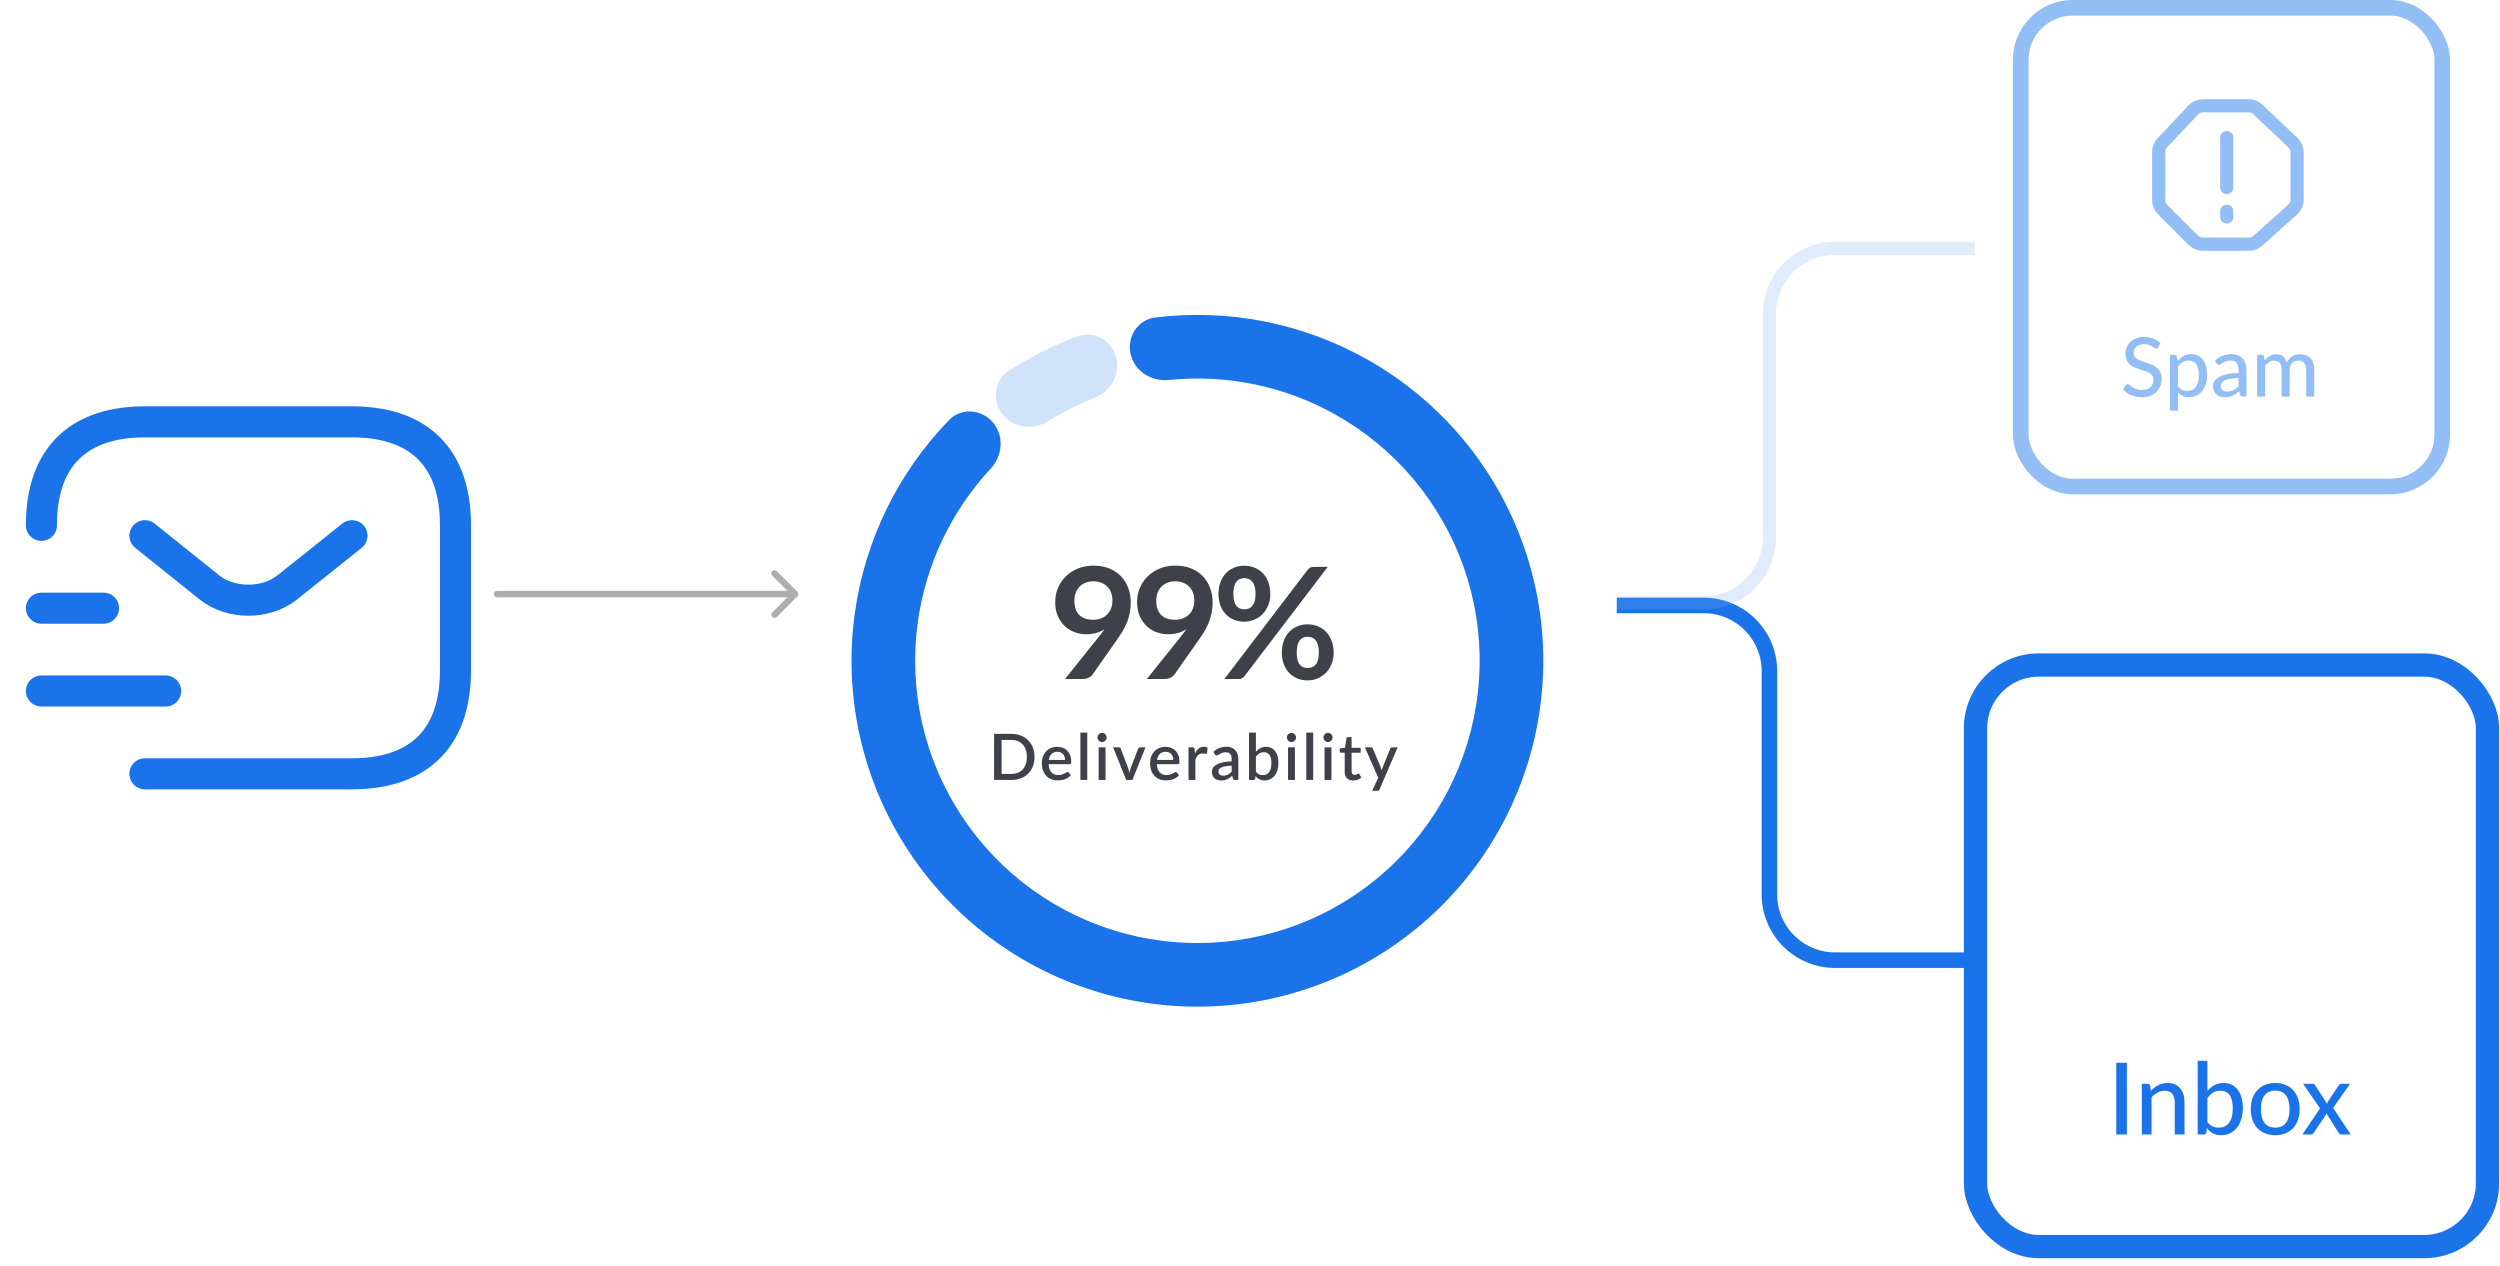 <svg width="322" height="163" viewBox="0 0 322 163" fill="none" xmlns="http://www.w3.org/2000/svg">
<g filter="url(#filter0_d_13867_1168)">
<path d="M127.885 46.772C126.412 45.054 123.809 44.844 122.234 46.469C115.678 53.235 111.408 61.937 110.102 71.339C108.606 82.099 111.094 93.034 117.097 102.089C123.1 111.143 132.205 117.692 142.698 120.503C153.191 123.314 164.35 122.195 174.076 117.354C183.801 112.514 191.423 104.287 195.508 94.221C199.592 84.154 199.858 72.943 196.254 62.694C192.651 52.446 185.427 43.867 175.941 38.572C167.653 33.946 158.137 32.104 148.786 33.255C146.54 33.532 145.138 35.734 145.62 37.946C146.101 40.157 148.284 41.534 150.536 41.304C157.925 40.55 165.405 42.075 171.947 45.728C179.688 50.049 185.583 57.049 188.523 65.412C191.464 73.776 191.247 82.925 187.914 91.14C184.581 99.355 178.361 106.068 170.425 110.018C162.488 113.968 153.382 114.882 144.819 112.587C136.256 110.293 128.826 104.949 123.927 97.56C119.028 90.172 116.998 81.248 118.219 72.467C119.25 65.045 122.543 58.158 127.601 52.719C129.141 51.061 129.359 48.489 127.885 46.772Z" fill="#1A73E8"/>
<path d="M138.379 69.71C138.379 70.516 138.585 71.132 138.998 71.558C139.418 71.978 140.01 72.188 140.776 72.188C141.176 72.188 141.532 72.125 141.845 71.998C142.158 71.871 142.421 71.698 142.635 71.479C142.848 71.259 143.008 70.999 143.114 70.699C143.227 70.4 143.284 70.077 143.284 69.73C143.284 69.337 143.224 68.988 143.104 68.681C142.984 68.368 142.814 68.105 142.595 67.892C142.375 67.679 142.112 67.516 141.805 67.403C141.506 67.289 141.176 67.233 140.816 67.233C140.443 67.233 140.107 67.296 139.807 67.423C139.508 67.543 139.251 67.712 139.038 67.932C138.825 68.152 138.662 68.415 138.549 68.721C138.435 69.021 138.379 69.351 138.379 69.71ZM141.656 74.216C141.769 74.076 141.875 73.939 141.975 73.806C142.075 73.673 142.172 73.54 142.265 73.407C141.932 73.62 141.566 73.783 141.166 73.896C140.766 74.003 140.347 74.056 139.907 74.056C139.408 74.056 138.918 73.969 138.439 73.796C137.959 73.623 137.533 73.363 137.16 73.017C136.787 72.664 136.484 72.231 136.251 71.718C136.024 71.199 135.911 70.593 135.911 69.9C135.911 69.254 136.031 68.648 136.271 68.082C136.511 67.516 136.847 67.02 137.28 66.593C137.713 66.167 138.232 65.831 138.838 65.584C139.444 65.338 140.114 65.215 140.846 65.215C141.586 65.215 142.248 65.331 142.834 65.564C143.427 65.797 143.93 66.124 144.343 66.543C144.762 66.963 145.082 67.466 145.302 68.052C145.528 68.638 145.642 69.281 145.642 69.98C145.642 70.426 145.602 70.849 145.522 71.249C145.448 71.648 145.342 72.035 145.202 72.408C145.062 72.774 144.892 73.134 144.693 73.487C144.493 73.84 144.27 74.189 144.023 74.535L140.716 79.251C140.603 79.411 140.433 79.547 140.207 79.66C139.981 79.767 139.724 79.82 139.438 79.82H137.17L141.656 74.216ZM148.923 69.71C148.923 70.516 149.129 71.132 149.542 71.558C149.962 71.978 150.555 72.188 151.321 72.188C151.72 72.188 152.076 72.125 152.389 71.998C152.702 71.871 152.966 71.698 153.179 71.479C153.392 71.259 153.552 70.999 153.658 70.699C153.771 70.4 153.828 70.077 153.828 69.73C153.828 69.337 153.768 68.988 153.648 68.681C153.528 68.368 153.359 68.105 153.139 67.892C152.919 67.679 152.656 67.516 152.35 67.403C152.05 67.289 151.72 67.233 151.36 67.233C150.988 67.233 150.651 67.296 150.351 67.423C150.052 67.543 149.795 67.712 149.582 67.932C149.369 68.152 149.206 68.415 149.093 68.721C148.98 69.021 148.923 69.351 148.923 69.71ZM152.2 74.216C152.313 74.076 152.419 73.939 152.519 73.806C152.619 73.673 152.716 73.54 152.809 73.407C152.476 73.62 152.11 73.783 151.71 73.896C151.311 74.003 150.891 74.056 150.451 74.056C149.952 74.056 149.462 73.969 148.983 73.796C148.503 73.623 148.077 73.363 147.704 73.017C147.331 72.664 147.028 72.231 146.795 71.718C146.569 71.199 146.455 70.593 146.455 69.9C146.455 69.254 146.575 68.648 146.815 68.082C147.055 67.516 147.391 67.02 147.824 66.593C148.257 66.167 148.776 65.831 149.382 65.584C149.989 65.338 150.658 65.215 151.39 65.215C152.13 65.215 152.792 65.331 153.378 65.564C153.971 65.797 154.474 66.124 154.887 66.543C155.307 66.963 155.626 67.466 155.846 68.052C156.072 68.638 156.186 69.281 156.186 69.98C156.186 70.426 156.146 70.849 156.066 71.249C155.993 71.648 155.886 72.035 155.746 72.408C155.606 72.774 155.436 73.134 155.237 73.487C155.037 73.84 154.814 74.189 154.567 74.535L151.261 79.251C151.147 79.411 150.978 79.547 150.751 79.66C150.525 79.767 150.268 79.82 149.982 79.82H147.714L152.2 74.216ZM163.613 68.871C163.613 69.417 163.52 69.91 163.333 70.35C163.153 70.789 162.91 71.165 162.604 71.479C162.298 71.785 161.941 72.021 161.535 72.188C161.129 72.354 160.706 72.438 160.266 72.438C159.787 72.438 159.344 72.354 158.938 72.188C158.531 72.021 158.178 71.785 157.879 71.479C157.586 71.165 157.356 70.789 157.189 70.35C157.023 69.91 156.94 69.417 156.94 68.871C156.94 68.312 157.023 67.805 157.189 67.353C157.356 66.9 157.586 66.517 157.879 66.204C158.178 65.891 158.531 65.651 158.938 65.484C159.344 65.311 159.787 65.225 160.266 65.225C160.746 65.225 161.189 65.311 161.595 65.484C162.008 65.651 162.364 65.891 162.664 66.204C162.964 66.517 163.197 66.9 163.363 67.353C163.53 67.805 163.613 68.312 163.613 68.871ZM161.715 68.871C161.715 68.485 161.675 68.162 161.595 67.902C161.522 67.642 161.418 67.433 161.285 67.273C161.159 67.113 161.006 67 160.826 66.933C160.653 66.86 160.466 66.823 160.266 66.823C160.066 66.823 159.88 66.86 159.707 66.933C159.534 67 159.384 67.113 159.257 67.273C159.137 67.433 159.041 67.642 158.968 67.902C158.894 68.162 158.858 68.485 158.858 68.871C158.858 69.244 158.894 69.557 158.968 69.81C159.041 70.057 159.137 70.257 159.257 70.41C159.384 70.563 159.534 70.673 159.707 70.739C159.88 70.806 160.066 70.839 160.266 70.839C160.466 70.839 160.653 70.806 160.826 70.739C161.006 70.673 161.159 70.563 161.285 70.41C161.418 70.257 161.522 70.057 161.595 69.81C161.675 69.557 161.715 69.244 161.715 68.871ZM168.418 65.764C168.505 65.664 168.605 65.574 168.718 65.495C168.838 65.415 169.004 65.375 169.217 65.375H171.016L160.286 79.451C160.2 79.557 160.096 79.647 159.977 79.72C159.857 79.787 159.71 79.82 159.537 79.82H157.699L168.418 65.764ZM171.775 76.424C171.775 76.97 171.682 77.463 171.495 77.902C171.315 78.342 171.072 78.718 170.766 79.031C170.46 79.338 170.103 79.577 169.697 79.75C169.291 79.917 168.868 80 168.428 80C167.949 80 167.506 79.917 167.099 79.75C166.693 79.577 166.34 79.338 166.041 79.031C165.748 78.718 165.518 78.342 165.351 77.902C165.185 77.463 165.101 76.97 165.101 76.424C165.101 75.864 165.185 75.358 165.351 74.905C165.518 74.452 165.748 74.069 166.041 73.756C166.34 73.443 166.693 73.204 167.099 73.037C167.506 72.864 167.949 72.777 168.428 72.777C168.908 72.777 169.351 72.864 169.757 73.037C170.17 73.204 170.523 73.443 170.816 73.756C171.116 74.069 171.349 74.452 171.515 74.905C171.688 75.358 171.775 75.864 171.775 76.424ZM169.867 76.424C169.867 76.037 169.83 75.714 169.757 75.455C169.684 75.195 169.58 74.985 169.447 74.825C169.321 74.665 169.167 74.552 168.988 74.486C168.814 74.412 168.628 74.376 168.428 74.376C168.228 74.376 168.042 74.412 167.869 74.486C167.696 74.552 167.546 74.665 167.419 74.825C167.293 74.985 167.193 75.195 167.119 75.455C167.053 75.714 167.02 76.037 167.02 76.424C167.02 76.797 167.053 77.11 167.119 77.363C167.193 77.616 167.293 77.819 167.419 77.972C167.546 78.125 167.696 78.235 167.869 78.302C168.042 78.368 168.228 78.402 168.428 78.402C168.628 78.402 168.814 78.368 168.988 78.302C169.167 78.235 169.321 78.125 169.447 77.972C169.58 77.819 169.684 77.616 169.757 77.363C169.83 77.11 169.867 76.797 169.867 76.424Z" fill="#3F414A"/>
<path d="M133.247 89.853C133.247 90.293 133.176 90.695 133.033 91.061C132.89 91.423 132.688 91.735 132.427 91.996C132.169 92.257 131.857 92.46 131.492 92.606C131.129 92.749 130.725 92.82 130.28 92.82H128.039V86.886H130.28C130.725 86.886 131.129 86.959 131.492 87.105C131.857 87.248 132.169 87.45 132.427 87.711C132.688 87.972 132.89 88.285 133.033 88.65C133.176 89.013 133.247 89.414 133.247 89.853ZM132.262 89.853C132.262 89.513 132.216 89.206 132.122 88.934C132.032 88.662 131.9 88.433 131.727 88.246C131.556 88.059 131.349 87.917 131.104 87.818C130.86 87.716 130.585 87.665 130.28 87.665H129.007V92.041H130.28C130.585 92.041 130.86 91.992 131.104 91.893C131.349 91.794 131.556 91.651 131.727 91.465C131.9 91.275 132.032 91.046 132.122 90.776C132.216 90.504 132.262 90.197 132.262 89.853ZM137.18 90.245C137.18 90.097 137.158 89.959 137.114 89.833C137.073 89.704 137.011 89.592 136.929 89.499C136.846 89.403 136.743 89.329 136.62 89.276C136.499 89.222 136.359 89.194 136.199 89.194C135.878 89.194 135.625 89.286 135.441 89.47C135.257 89.654 135.14 89.912 135.091 90.245H137.18ZM135.066 90.789C135.077 91.028 135.114 91.235 135.177 91.411C135.241 91.584 135.324 91.728 135.429 91.844C135.536 91.959 135.662 92.046 135.808 92.103C135.956 92.158 136.121 92.186 136.302 92.186C136.476 92.186 136.625 92.166 136.752 92.128C136.878 92.087 136.988 92.043 137.081 91.996C137.175 91.947 137.254 91.903 137.32 91.864C137.386 91.823 137.447 91.802 137.502 91.802C137.573 91.802 137.628 91.83 137.666 91.885L137.918 92.21C137.813 92.334 137.695 92.439 137.563 92.524C137.432 92.609 137.291 92.679 137.143 92.734C136.995 92.786 136.842 92.823 136.686 92.845C136.529 92.87 136.377 92.882 136.228 92.882C135.937 92.882 135.666 92.834 135.416 92.738C135.169 92.639 134.954 92.495 134.77 92.305C134.588 92.116 134.445 91.881 134.341 91.601C134.239 91.32 134.188 90.998 134.188 90.632C134.188 90.341 134.234 90.069 134.324 89.816C134.418 89.564 134.55 89.344 134.72 89.157C134.893 88.97 135.102 88.823 135.346 88.716C135.594 88.606 135.873 88.551 136.183 88.551C136.441 88.551 136.68 88.594 136.9 88.679C137.12 88.761 137.309 88.884 137.469 89.046C137.628 89.208 137.752 89.407 137.839 89.643C137.93 89.877 137.975 90.143 137.975 90.443C137.975 90.58 137.96 90.672 137.93 90.719C137.9 90.765 137.845 90.789 137.765 90.789H135.066ZM140.04 86.722V92.82H139.154V86.722H140.04ZM142.393 88.617V92.82H141.507V88.617H142.393ZM142.542 87.348C142.542 87.428 142.525 87.503 142.492 87.575C142.462 87.646 142.419 87.709 142.364 87.764C142.309 87.816 142.245 87.859 142.171 87.892C142.099 87.922 142.022 87.937 141.94 87.937C141.86 87.937 141.785 87.922 141.713 87.892C141.645 87.859 141.584 87.816 141.532 87.764C141.48 87.709 141.437 87.646 141.404 87.575C141.374 87.503 141.359 87.428 141.359 87.348C141.359 87.266 141.374 87.189 141.404 87.117C141.437 87.046 141.48 86.984 141.532 86.932C141.584 86.877 141.645 86.834 141.713 86.804C141.785 86.771 141.86 86.754 141.94 86.754C142.022 86.754 142.099 86.771 142.171 86.804C142.245 86.834 142.309 86.877 142.364 86.932C142.419 86.984 142.462 87.046 142.492 87.117C142.525 87.189 142.542 87.266 142.542 87.348ZM147.543 88.617L145.854 92.82H145.054L143.365 88.617H144.094C144.163 88.617 144.219 88.635 144.263 88.671C144.31 88.704 144.34 88.743 144.354 88.79L145.285 91.238C145.323 91.353 145.358 91.467 145.388 91.58C145.418 91.693 145.444 91.807 145.466 91.922C145.488 91.807 145.514 91.694 145.544 91.584C145.577 91.471 145.613 91.356 145.652 91.238L146.599 88.79C146.616 88.741 146.646 88.7 146.69 88.667C146.734 88.634 146.788 88.617 146.851 88.617H147.543ZM151.121 90.245C151.121 90.097 151.099 89.959 151.055 89.833C151.014 89.704 150.952 89.592 150.869 89.499C150.787 89.403 150.684 89.329 150.56 89.276C150.439 89.222 150.299 89.194 150.14 89.194C149.819 89.194 149.566 89.286 149.382 89.47C149.198 89.654 149.081 89.912 149.032 90.245H151.121ZM149.007 90.789C149.018 91.028 149.055 91.235 149.118 91.411C149.181 91.584 149.265 91.728 149.369 91.844C149.477 91.959 149.603 92.046 149.749 92.103C149.897 92.158 150.062 92.186 150.243 92.186C150.416 92.186 150.566 92.166 150.692 92.128C150.819 92.087 150.928 92.043 151.022 91.996C151.115 91.947 151.195 91.903 151.261 91.864C151.327 91.823 151.387 91.802 151.442 91.802C151.514 91.802 151.569 91.83 151.607 91.885L151.858 92.21C151.754 92.334 151.636 92.439 151.504 92.524C151.372 92.609 151.232 92.679 151.084 92.734C150.935 92.786 150.783 92.823 150.626 92.845C150.47 92.87 150.317 92.882 150.169 92.882C149.878 92.882 149.607 92.834 149.357 92.738C149.11 92.639 148.894 92.495 148.71 92.305C148.529 92.116 148.386 91.881 148.282 91.601C148.18 91.32 148.129 90.998 148.129 90.632C148.129 90.341 148.174 90.069 148.265 89.816C148.358 89.564 148.49 89.344 148.661 89.157C148.834 88.97 149.042 88.823 149.287 88.716C149.534 88.606 149.813 88.551 150.124 88.551C150.382 88.551 150.621 88.594 150.841 88.679C151.06 88.761 151.25 88.884 151.409 89.046C151.569 89.208 151.692 89.407 151.78 89.643C151.871 89.877 151.916 90.143 151.916 90.443C151.916 90.58 151.901 90.672 151.871 90.719C151.84 90.765 151.786 90.789 151.706 90.789H149.007ZM153.915 89.396C154.047 89.129 154.206 88.921 154.393 88.77C154.58 88.616 154.804 88.539 155.065 88.539C155.155 88.539 155.241 88.55 155.32 88.572C155.4 88.591 155.471 88.621 155.534 88.662L155.473 89.33C155.462 89.377 155.444 89.41 155.419 89.429C155.397 89.445 155.367 89.454 155.328 89.454C155.287 89.454 155.228 89.447 155.151 89.433C155.074 89.417 154.993 89.408 154.908 89.408C154.784 89.408 154.675 89.426 154.578 89.462C154.485 89.498 154.4 89.55 154.323 89.618C154.249 89.687 154.183 89.771 154.125 89.87C154.067 89.969 154.014 90.081 153.964 90.208V92.82H153.078V88.617H153.594C153.687 88.617 153.752 88.635 153.787 88.671C153.823 88.704 153.848 88.763 153.861 88.848L153.915 89.396ZM158.638 90.983C158.322 90.993 158.056 91.019 157.839 91.061C157.622 91.099 157.446 91.15 157.312 91.213C157.177 91.274 157.079 91.347 157.019 91.432C156.961 91.517 156.932 91.61 156.932 91.712C156.932 91.811 156.948 91.896 156.978 91.967C157.011 92.036 157.055 92.094 157.11 92.14C157.167 92.184 157.233 92.217 157.307 92.239C157.384 92.258 157.468 92.268 157.559 92.268C157.79 92.268 157.987 92.225 158.152 92.14C158.32 92.052 158.482 91.926 158.638 91.761V90.983ZM156.29 89.202C156.765 88.76 157.331 88.539 157.987 88.539C158.229 88.539 158.443 88.579 158.63 88.658C158.82 88.735 158.978 88.845 159.104 88.988C159.233 89.131 159.331 89.301 159.397 89.499C159.465 89.694 159.5 89.911 159.5 90.15V92.82H159.104C159.019 92.82 158.954 92.808 158.91 92.783C158.866 92.756 158.829 92.702 158.799 92.623L158.713 92.281C158.605 92.377 158.5 92.463 158.395 92.54C158.291 92.614 158.182 92.677 158.07 92.73C157.96 92.782 157.84 92.82 157.711 92.845C157.585 92.873 157.445 92.886 157.291 92.886C157.121 92.886 156.961 92.863 156.813 92.816C156.667 92.769 156.541 92.699 156.434 92.606C156.327 92.51 156.242 92.392 156.178 92.252C156.118 92.112 156.088 91.947 156.088 91.757C156.088 91.595 156.13 91.437 156.215 91.283C156.303 91.129 156.446 90.992 156.644 90.871C156.845 90.748 157.107 90.646 157.431 90.566C157.758 90.487 158.16 90.441 158.638 90.43V90.15C158.638 89.848 158.574 89.623 158.445 89.474C158.316 89.326 158.126 89.252 157.876 89.252C157.706 89.252 157.563 89.274 157.448 89.318C157.332 89.359 157.232 89.404 157.147 89.454C157.062 89.503 156.986 89.55 156.92 89.594C156.854 89.635 156.784 89.656 156.71 89.656C156.649 89.656 156.597 89.641 156.553 89.61C156.512 89.577 156.478 89.537 156.45 89.491L156.29 89.202ZM161.76 91.765C161.883 91.925 162.018 92.037 162.164 92.103C162.312 92.166 162.473 92.198 162.646 92.198C162.995 92.198 163.267 92.072 163.462 91.819C163.657 91.566 163.754 91.175 163.754 90.644C163.754 90.161 163.669 89.808 163.499 89.585C163.331 89.363 163.091 89.252 162.778 89.252C162.56 89.252 162.371 89.301 162.209 89.4C162.05 89.496 161.9 89.635 161.76 89.816V91.765ZM161.76 89.173C161.933 88.984 162.126 88.833 162.341 88.72C162.555 88.608 162.799 88.551 163.074 88.551C163.319 88.551 163.538 88.599 163.734 88.695C163.931 88.789 164.099 88.925 164.236 89.103C164.374 89.282 164.479 89.499 164.554 89.754C164.628 90.007 164.665 90.293 164.665 90.612C164.665 90.952 164.622 91.263 164.537 91.543C164.455 91.82 164.335 92.059 164.179 92.26C164.022 92.458 163.832 92.612 163.61 92.721C163.387 92.829 163.139 92.882 162.864 92.882C162.729 92.882 162.607 92.868 162.497 92.841C162.387 92.816 162.286 92.779 162.192 92.73C162.099 92.68 162.012 92.621 161.933 92.552C161.856 92.484 161.782 92.406 161.71 92.318L161.673 92.643C161.659 92.706 161.635 92.752 161.599 92.779C161.563 92.807 161.514 92.82 161.451 92.82H160.874V86.722H161.76V89.173ZM166.785 88.617V92.82H165.899V88.617H166.785ZM166.933 87.348C166.933 87.428 166.917 87.503 166.884 87.575C166.854 87.646 166.811 87.709 166.756 87.764C166.701 87.816 166.637 87.859 166.562 87.892C166.491 87.922 166.414 87.937 166.332 87.937C166.252 87.937 166.176 87.922 166.105 87.892C166.036 87.859 165.976 87.816 165.924 87.764C165.872 87.709 165.829 87.646 165.796 87.575C165.766 87.503 165.751 87.428 165.751 87.348C165.751 87.266 165.766 87.189 165.796 87.117C165.829 87.046 165.872 86.984 165.924 86.932C165.976 86.877 166.036 86.834 166.105 86.804C166.176 86.771 166.252 86.754 166.332 86.754C166.414 86.754 166.491 86.771 166.562 86.804C166.637 86.834 166.701 86.877 166.756 86.932C166.811 86.984 166.854 87.046 166.884 87.117C166.917 87.189 166.933 87.266 166.933 87.348ZM169.137 86.722V92.82H168.251V86.722H169.137ZM171.49 88.617V92.82H170.604V88.617H171.49ZM171.638 87.348C171.638 87.428 171.621 87.503 171.589 87.575C171.558 87.646 171.516 87.709 171.461 87.764C171.406 87.816 171.341 87.859 171.267 87.892C171.196 87.922 171.119 87.937 171.036 87.937C170.957 87.937 170.881 87.922 170.81 87.892C170.741 87.859 170.681 87.816 170.628 87.764C170.576 87.709 170.534 87.646 170.501 87.575C170.47 87.503 170.455 87.428 170.455 87.348C170.455 87.266 170.47 87.189 170.501 87.117C170.534 87.046 170.576 86.984 170.628 86.932C170.681 86.877 170.741 86.834 170.81 86.804C170.881 86.771 170.957 86.754 171.036 86.754C171.119 86.754 171.196 86.771 171.267 86.804C171.341 86.834 171.406 86.877 171.461 86.932C171.516 86.984 171.558 87.046 171.589 87.117C171.621 87.189 171.638 87.266 171.638 87.348ZM174.287 92.886C173.938 92.886 173.668 92.789 173.479 92.594C173.292 92.396 173.199 92.118 173.199 91.761V89.314H172.737C172.688 89.314 172.645 89.298 172.609 89.268C172.574 89.235 172.556 89.187 172.556 89.124V88.766L173.236 88.667L173.429 87.451C173.443 87.404 173.466 87.367 173.499 87.34C173.532 87.309 173.576 87.294 173.631 87.294H174.085V88.675H175.251V89.314H174.085V91.7C174.085 91.851 174.122 91.966 174.196 92.046C174.27 92.125 174.369 92.165 174.493 92.165C174.561 92.165 174.62 92.157 174.67 92.14C174.719 92.121 174.762 92.102 174.798 92.083C174.833 92.061 174.863 92.041 174.888 92.025C174.916 92.006 174.942 91.996 174.966 91.996C175.016 91.996 175.056 92.024 175.086 92.079L175.35 92.511C175.212 92.632 175.05 92.725 174.863 92.791C174.677 92.855 174.484 92.886 174.287 92.886ZM180.015 88.617L177.699 94.015C177.669 94.079 177.631 94.128 177.588 94.164C177.546 94.199 177.482 94.217 177.394 94.217H176.739L177.513 92.536L175.799 88.617H176.57C176.644 88.617 176.7 88.635 176.739 88.671C176.78 88.704 176.81 88.743 176.829 88.79L177.831 91.176C177.855 91.245 177.877 91.314 177.897 91.382C177.919 91.448 177.939 91.517 177.958 91.588C177.98 91.517 178.002 91.447 178.024 91.378C178.046 91.309 178.071 91.241 178.098 91.172L179.059 88.79C179.078 88.741 179.109 88.7 179.153 88.667C179.2 88.634 179.251 88.617 179.306 88.617H180.015Z" fill="#3F414A"/>
<path d="M143.757 38.398C143.172 36.212 140.916 34.897 138.793 35.681C135.678 36.831 132.702 38.326 129.919 40.138C128.022 41.373 127.731 43.968 129.134 45.742C130.538 47.517 133.105 47.796 135.026 46.601C136.899 45.436 138.875 44.444 140.928 43.636C143.034 42.809 144.343 40.584 143.757 38.398Z" fill="#D1E3FA"/>
</g>
<g opacity="0.8">
<rect x="260.271" y="1" width="54.291" height="61.664" rx="6.703" stroke="#78ADF2" stroke-width="2.011" stroke-linecap="round"/>
<path d="M277.987 44.721C277.951 44.78 277.914 44.825 277.876 44.853C277.837 44.881 277.787 44.895 277.727 44.895C277.664 44.895 277.592 44.867 277.511 44.81C277.429 44.75 277.327 44.685 277.204 44.615C277.084 44.541 276.939 44.475 276.77 44.419C276.601 44.359 276.398 44.329 276.161 44.329C275.939 44.329 275.743 44.359 275.574 44.419C275.408 44.475 275.269 44.555 275.156 44.657C275.043 44.756 274.957 44.874 274.897 45.011C274.84 45.145 274.812 45.292 274.812 45.451C274.812 45.655 274.863 45.825 274.966 45.959C275.071 46.093 275.209 46.207 275.378 46.302C275.548 46.398 275.74 46.48 275.955 46.551C276.17 46.622 276.391 46.696 276.616 46.773C276.842 46.847 277.063 46.934 277.278 47.032C277.493 47.131 277.685 47.257 277.854 47.408C278.024 47.556 278.16 47.74 278.262 47.958C278.368 48.174 278.421 48.438 278.421 48.752C278.421 49.087 278.362 49.401 278.246 49.694C278.133 49.987 277.967 50.242 277.749 50.461C277.53 50.68 277.26 50.852 276.939 50.98C276.622 51.103 276.26 51.165 275.854 51.165C275.611 51.165 275.375 51.14 275.146 51.091C274.916 51.045 274.699 50.98 274.495 50.895C274.29 50.807 274.098 50.703 273.918 50.583C273.742 50.459 273.583 50.322 273.442 50.17L273.765 49.63C273.796 49.588 273.833 49.553 273.876 49.525C273.922 49.496 273.973 49.482 274.029 49.482C274.103 49.482 274.188 49.521 274.283 49.599C274.382 49.676 274.502 49.763 274.643 49.858C274.788 49.95 274.959 50.034 275.156 50.112C275.357 50.189 275.601 50.228 275.886 50.228C276.119 50.228 276.327 50.198 276.511 50.138C276.694 50.075 276.847 49.987 276.971 49.874C277.098 49.757 277.195 49.618 277.262 49.456C277.329 49.294 277.362 49.114 277.362 48.916C277.362 48.694 277.311 48.512 277.209 48.371C277.107 48.23 276.971 48.112 276.802 48.017C276.632 47.921 276.44 47.84 276.225 47.773C276.01 47.706 275.789 47.638 275.563 47.567C275.338 47.493 275.117 47.408 274.902 47.313C274.687 47.218 274.495 47.094 274.325 46.943C274.156 46.787 274.02 46.595 273.918 46.366C273.816 46.133 273.765 45.847 273.765 45.509C273.765 45.237 273.818 44.974 273.923 44.721C274.029 44.467 274.183 44.242 274.384 44.048C274.588 43.851 274.839 43.694 275.135 43.578C275.431 43.458 275.77 43.398 276.151 43.398C276.578 43.398 276.969 43.467 277.325 43.604C277.685 43.738 277.997 43.932 278.262 44.186L277.987 44.721ZM280.518 49.757C280.687 49.98 280.869 50.135 281.063 50.223C281.26 50.311 281.481 50.355 281.724 50.355C282.197 50.355 282.562 50.186 282.819 49.847C283.08 49.505 283.211 49.008 283.211 48.355C283.211 48.013 283.181 47.722 283.121 47.482C283.065 47.239 282.98 47.041 282.867 46.89C282.758 46.734 282.622 46.622 282.46 46.551C282.297 46.477 282.114 46.44 281.909 46.44C281.61 46.44 281.349 46.507 281.126 46.641C280.908 46.775 280.705 46.965 280.518 47.212V49.757ZM280.465 46.509C280.578 46.375 280.698 46.253 280.825 46.144C280.955 46.031 281.095 45.936 281.243 45.858C281.391 45.777 281.548 45.715 281.714 45.673C281.883 45.627 282.063 45.604 282.253 45.604C282.56 45.604 282.837 45.664 283.084 45.784C283.334 45.904 283.548 46.08 283.724 46.313C283.9 46.546 284.036 46.833 284.131 47.175C284.23 47.517 284.28 47.911 284.28 48.355C284.28 48.754 284.225 49.124 284.116 49.466C284.01 49.805 283.856 50.099 283.655 50.35C283.458 50.6 283.214 50.798 282.925 50.943C282.639 51.084 282.317 51.154 281.957 51.154C281.636 51.154 281.361 51.101 281.132 50.995C280.902 50.889 280.698 50.741 280.518 50.551V52.884H279.486V45.705H280.105C280.25 45.705 280.34 45.773 280.375 45.911L280.465 46.509ZM288.327 48.694C287.907 48.708 287.551 48.742 287.258 48.794C286.966 48.844 286.728 48.911 286.544 48.995C286.361 49.08 286.228 49.181 286.147 49.297C286.066 49.41 286.026 49.537 286.026 49.678C286.026 49.812 286.047 49.928 286.089 50.027C286.135 50.122 286.195 50.202 286.269 50.265C286.347 50.325 286.437 50.369 286.539 50.398C286.641 50.426 286.752 50.44 286.872 50.44C287.031 50.44 287.175 50.424 287.306 50.392C287.44 50.361 287.565 50.316 287.682 50.26C287.798 50.2 287.909 50.128 288.015 50.043C288.121 49.958 288.225 49.861 288.327 49.752V48.694ZM285.301 46.456C285.601 46.17 285.925 45.957 286.274 45.816C286.627 45.675 287.013 45.604 287.433 45.604C287.74 45.604 288.011 45.655 288.248 45.758C288.484 45.856 288.683 45.995 288.846 46.175C289.008 46.355 289.13 46.571 289.211 46.821C289.295 47.071 289.338 47.348 289.338 47.652V51.08H288.877C288.775 51.08 288.697 51.064 288.645 51.032C288.592 50.997 288.549 50.934 288.518 50.842L288.406 50.371C288.269 50.498 288.133 50.611 287.999 50.71C287.865 50.805 287.724 50.888 287.576 50.958C287.431 51.025 287.276 51.077 287.11 51.112C286.944 51.147 286.761 51.165 286.56 51.165C286.348 51.165 286.149 51.136 285.962 51.08C285.779 51.02 285.618 50.93 285.481 50.81C285.343 50.69 285.234 50.54 285.153 50.361C285.075 50.181 285.036 49.971 285.036 49.731C285.036 49.519 285.093 49.316 285.206 49.122C285.322 48.925 285.509 48.748 285.766 48.593C286.027 48.438 286.366 48.311 286.782 48.212C287.202 48.114 287.717 48.057 288.327 48.043V47.652C288.327 47.246 288.241 46.943 288.068 46.742C287.895 46.541 287.641 46.44 287.306 46.44C287.08 46.44 286.89 46.468 286.735 46.525C286.583 46.581 286.451 46.645 286.338 46.715C286.228 46.782 286.131 46.844 286.047 46.9C285.966 46.957 285.881 46.985 285.793 46.985C285.722 46.985 285.661 46.965 285.608 46.927C285.558 46.888 285.518 46.842 285.486 46.789L285.301 46.456ZM290.719 51.08V45.705H291.338C291.482 45.705 291.572 45.773 291.608 45.911L291.682 46.424C291.879 46.188 292.098 45.995 292.338 45.847C292.581 45.696 292.865 45.62 293.19 45.62C293.546 45.62 293.835 45.719 294.057 45.916C294.28 46.11 294.442 46.375 294.544 46.71C294.622 46.519 294.722 46.355 294.846 46.218C294.969 46.08 295.107 45.967 295.258 45.879C295.41 45.791 295.57 45.726 295.74 45.683C295.913 45.641 296.087 45.62 296.264 45.62C296.549 45.62 296.803 45.666 297.025 45.758C297.251 45.846 297.442 45.976 297.597 46.149C297.752 46.322 297.87 46.535 297.951 46.789C298.032 47.043 298.073 47.332 298.073 47.657V51.08H297.036V47.657C297.036 47.255 296.948 46.951 296.772 46.747C296.599 46.542 296.345 46.44 296.01 46.44C295.861 46.44 295.72 46.466 295.586 46.519C295.452 46.569 295.334 46.645 295.232 46.747C295.133 46.849 295.054 46.976 294.994 47.128C294.937 47.279 294.909 47.456 294.909 47.657V51.08H293.872V47.657C293.872 47.241 293.789 46.934 293.623 46.736C293.458 46.539 293.214 46.44 292.893 46.44C292.671 46.44 292.465 46.498 292.274 46.615C292.084 46.731 291.909 46.89 291.751 47.091V51.08H290.719Z" fill="#78ADF2"/>
<path d="M286.806 17.718V24.146M286.806 27.208V27.945M278.039 19.561V25.781C278.039 26.231 278.218 26.663 278.536 26.981L282.51 30.955C282.828 31.273 283.26 31.452 283.71 31.452H289.664C290.082 31.452 290.485 31.298 290.796 31.02L295.299 26.99C295.659 26.668 295.865 26.208 295.865 25.725V19.617C295.865 19.15 295.673 18.705 295.335 18.384L290.804 14.092C290.488 13.793 290.07 13.626 289.636 13.626H283.739C283.272 13.626 282.825 13.819 282.504 14.158L278.503 18.396C278.205 18.711 278.039 19.128 278.039 19.561Z" stroke="#78ADF2" stroke-width="1.698" stroke-linecap="round"/>
</g>
<rect x="254.447" y="85.657" width="65.943" height="74.898" rx="8.141" stroke="#1A73E8" stroke-width="3" stroke-linecap="round"/>
<path d="M273.946 146.122H272.571V136.893H273.946V146.122ZM277.042 140.499C277.183 140.349 277.331 140.212 277.485 140.087C277.64 139.963 277.802 139.858 277.974 139.772C278.149 139.682 278.336 139.614 278.533 139.567C278.734 139.515 278.948 139.49 279.176 139.49C279.535 139.49 279.85 139.55 280.12 139.67C280.394 139.79 280.624 139.959 280.808 140.177C280.992 140.391 281.131 140.651 281.226 140.955C281.32 141.259 281.367 141.595 281.367 141.964V146.122H280.107V141.964C280.107 141.497 280 141.135 279.786 140.878C279.572 140.616 279.244 140.486 278.803 140.486C278.482 140.486 278.179 140.563 277.897 140.717C277.618 140.867 277.359 141.073 277.119 141.334V146.122H275.866V139.592H276.618C276.794 139.592 276.903 139.676 276.946 139.843L277.042 140.499ZM284.311 144.515C284.517 144.785 284.739 144.973 284.979 145.081C285.219 145.188 285.481 145.241 285.763 145.241C286.346 145.241 286.794 145.033 287.106 144.618C287.423 144.202 287.582 143.575 287.582 142.735C287.582 141.96 287.443 141.392 287.164 141.032C286.886 140.668 286.492 140.486 285.982 140.486C285.622 140.486 285.309 140.567 285.044 140.73C284.782 140.893 284.538 141.124 284.311 141.424V144.515ZM284.311 140.492C284.581 140.192 284.887 139.95 285.23 139.766C285.573 139.582 285.963 139.49 286.4 139.49C286.781 139.49 287.124 139.565 287.428 139.715C287.736 139.86 287.998 140.072 288.212 140.351C288.426 140.625 288.591 140.959 288.707 141.353C288.822 141.747 288.88 142.193 288.88 142.69C288.88 143.217 288.814 143.697 288.681 144.129C288.552 144.562 288.366 144.933 288.122 145.241C287.882 145.55 287.588 145.79 287.241 145.961C286.894 146.128 286.505 146.212 286.072 146.212C285.862 146.212 285.669 146.19 285.493 146.147C285.318 146.109 285.155 146.051 285.005 145.974C284.859 145.897 284.724 145.802 284.6 145.691C284.476 145.58 284.358 145.453 284.247 145.312L284.189 145.858C284.155 146.034 284.048 146.122 283.868 146.122H283.058V136.636H284.311V140.492ZM293.057 139.49C293.537 139.49 293.97 139.569 294.356 139.727C294.745 139.882 295.075 140.107 295.345 140.402C295.619 140.694 295.829 141.047 295.975 141.463C296.121 141.874 296.194 142.337 296.194 142.851C296.194 143.365 296.121 143.83 295.975 144.245C295.829 144.661 295.619 145.014 295.345 145.305C295.075 145.597 294.745 145.822 294.356 145.98C293.97 146.134 293.537 146.212 293.057 146.212C292.573 146.212 292.136 146.134 291.747 145.98C291.361 145.822 291.031 145.597 290.757 145.305C290.483 145.014 290.271 144.661 290.121 144.245C289.975 143.83 289.902 143.365 289.902 142.851C289.902 142.337 289.975 141.874 290.121 141.463C290.271 141.047 290.483 140.694 290.757 140.402C291.031 140.107 291.361 139.882 291.747 139.727C292.136 139.569 292.573 139.49 293.057 139.49ZM293.057 145.235C293.674 145.235 294.135 145.027 294.439 144.611C294.743 144.196 294.895 143.611 294.895 142.857C294.895 142.103 294.743 141.518 294.439 141.103C294.135 140.683 293.674 140.473 293.057 140.473C292.432 140.473 291.965 140.683 291.657 141.103C291.352 141.518 291.2 142.103 291.2 142.857C291.2 143.611 291.352 144.196 291.657 144.611C291.965 145.027 292.432 145.235 293.057 145.235ZM302.779 146.122H301.571C301.472 146.122 301.393 146.096 301.333 146.044C301.277 145.989 301.232 145.931 301.198 145.871L299.624 143.384C299.602 143.448 299.581 143.51 299.559 143.57C299.538 143.63 299.51 143.686 299.476 143.737L298.03 145.871C297.987 145.931 297.938 145.989 297.882 146.044C297.826 146.096 297.753 146.122 297.664 146.122H296.545L298.82 142.761L296.635 139.592H297.843C297.942 139.592 298.013 139.607 298.056 139.637C298.103 139.667 298.143 139.712 298.178 139.772L299.726 142.157C299.748 142.092 299.771 142.03 299.797 141.97C299.823 141.906 299.857 141.84 299.9 141.771L301.23 139.798C301.307 139.661 301.41 139.592 301.539 139.592H302.689L300.504 142.703L302.779 146.122Z" fill="#1A73E8"/>
<path d="M64.022 76.098C63.791 76.098 63.604 76.285 63.604 76.516C63.604 76.746 63.791 76.933 64.022 76.933V76.098ZM102.709 76.811C102.872 76.648 102.872 76.383 102.709 76.221L100.054 73.565C99.891 73.402 99.626 73.402 99.463 73.565C99.3 73.728 99.3 73.992 99.463 74.155L101.824 76.516L99.463 78.876C99.3 79.039 99.3 79.303 99.463 79.466C99.626 79.629 99.891 79.629 100.054 79.466L102.709 76.811ZM64.022 76.516V76.933H102.414V76.516V76.098H64.022V76.516Z" fill="#AEAEAE"/>
<path d="M254.348 123.669H236.363C231.69 123.669 227.903 119.881 227.903 115.209V86.444C227.903 81.772 224.115 77.984 219.443 77.984H208.24" stroke="#1A73E8" stroke-width="2"/>
<path opacity="0.23" d="M254.348 31.988H236.363C231.69 31.988 227.903 35.775 227.903 40.448V69.212C227.903 73.884 224.115 77.672 219.443 77.672H208.24" stroke="#78ADF2" stroke-width="1.692"/>
<path d="M5.334 67.667C5.334 58.333 10.667 54.333 18.667 54.333H45.334C53.334 54.333 58.667 58.333 58.667 67.667V86.333C58.667 95.667 53.334 99.667 45.334 99.667H18.667" stroke="#1A73E8" stroke-width="4" stroke-miterlimit="10" stroke-linecap="round" stroke-linejoin="round"/>
<path d="M45.333 69L36.986 75.667C34.239 77.853 29.733 77.853 26.986 75.667L18.666 69" stroke="#1A73E8" stroke-width="4" stroke-miterlimit="10" stroke-linecap="round" stroke-linejoin="round"/>
<path d="M5.334 89H21.334" stroke="#1A73E8" stroke-width="4" stroke-miterlimit="10" stroke-linecap="round" stroke-linejoin="round"/>
<path d="M5.334 78.333H13.334" stroke="#1A73E8" stroke-width="4" stroke-miterlimit="10" stroke-linecap="round" stroke-linejoin="round"/>
<defs>
<filter id="filter0_d_13867_1168" x="81.989" y="12.871" width="144.478" height="144.477" filterUnits="userSpaceOnUse" color-interpolation-filters="sRGB">
<feFlood flood-opacity="0" result="BackgroundImageFix"/>
<feColorMatrix in="SourceAlpha" type="matrix" values="0 0 0 0 0 0 0 0 0 0 0 0 0 0 0 0 0 0 127 0" result="hardAlpha"/>
<feOffset dy="7.638"/>
<feGaussianBlur stdDeviation="13.845"/>
<feComposite in2="hardAlpha" operator="out"/>
<feColorMatrix type="matrix" values="0 0 0 0 0 0 0 0 0 0 0 0 0 0 0 0 0 0 0.14 0"/>
<feBlend mode="normal" in2="BackgroundImageFix" result="effect1_dropShadow_13867_1168"/>
<feBlend mode="normal" in="SourceGraphic" in2="effect1_dropShadow_13867_1168" result="shape"/>
</filter>
</defs>
</svg>
